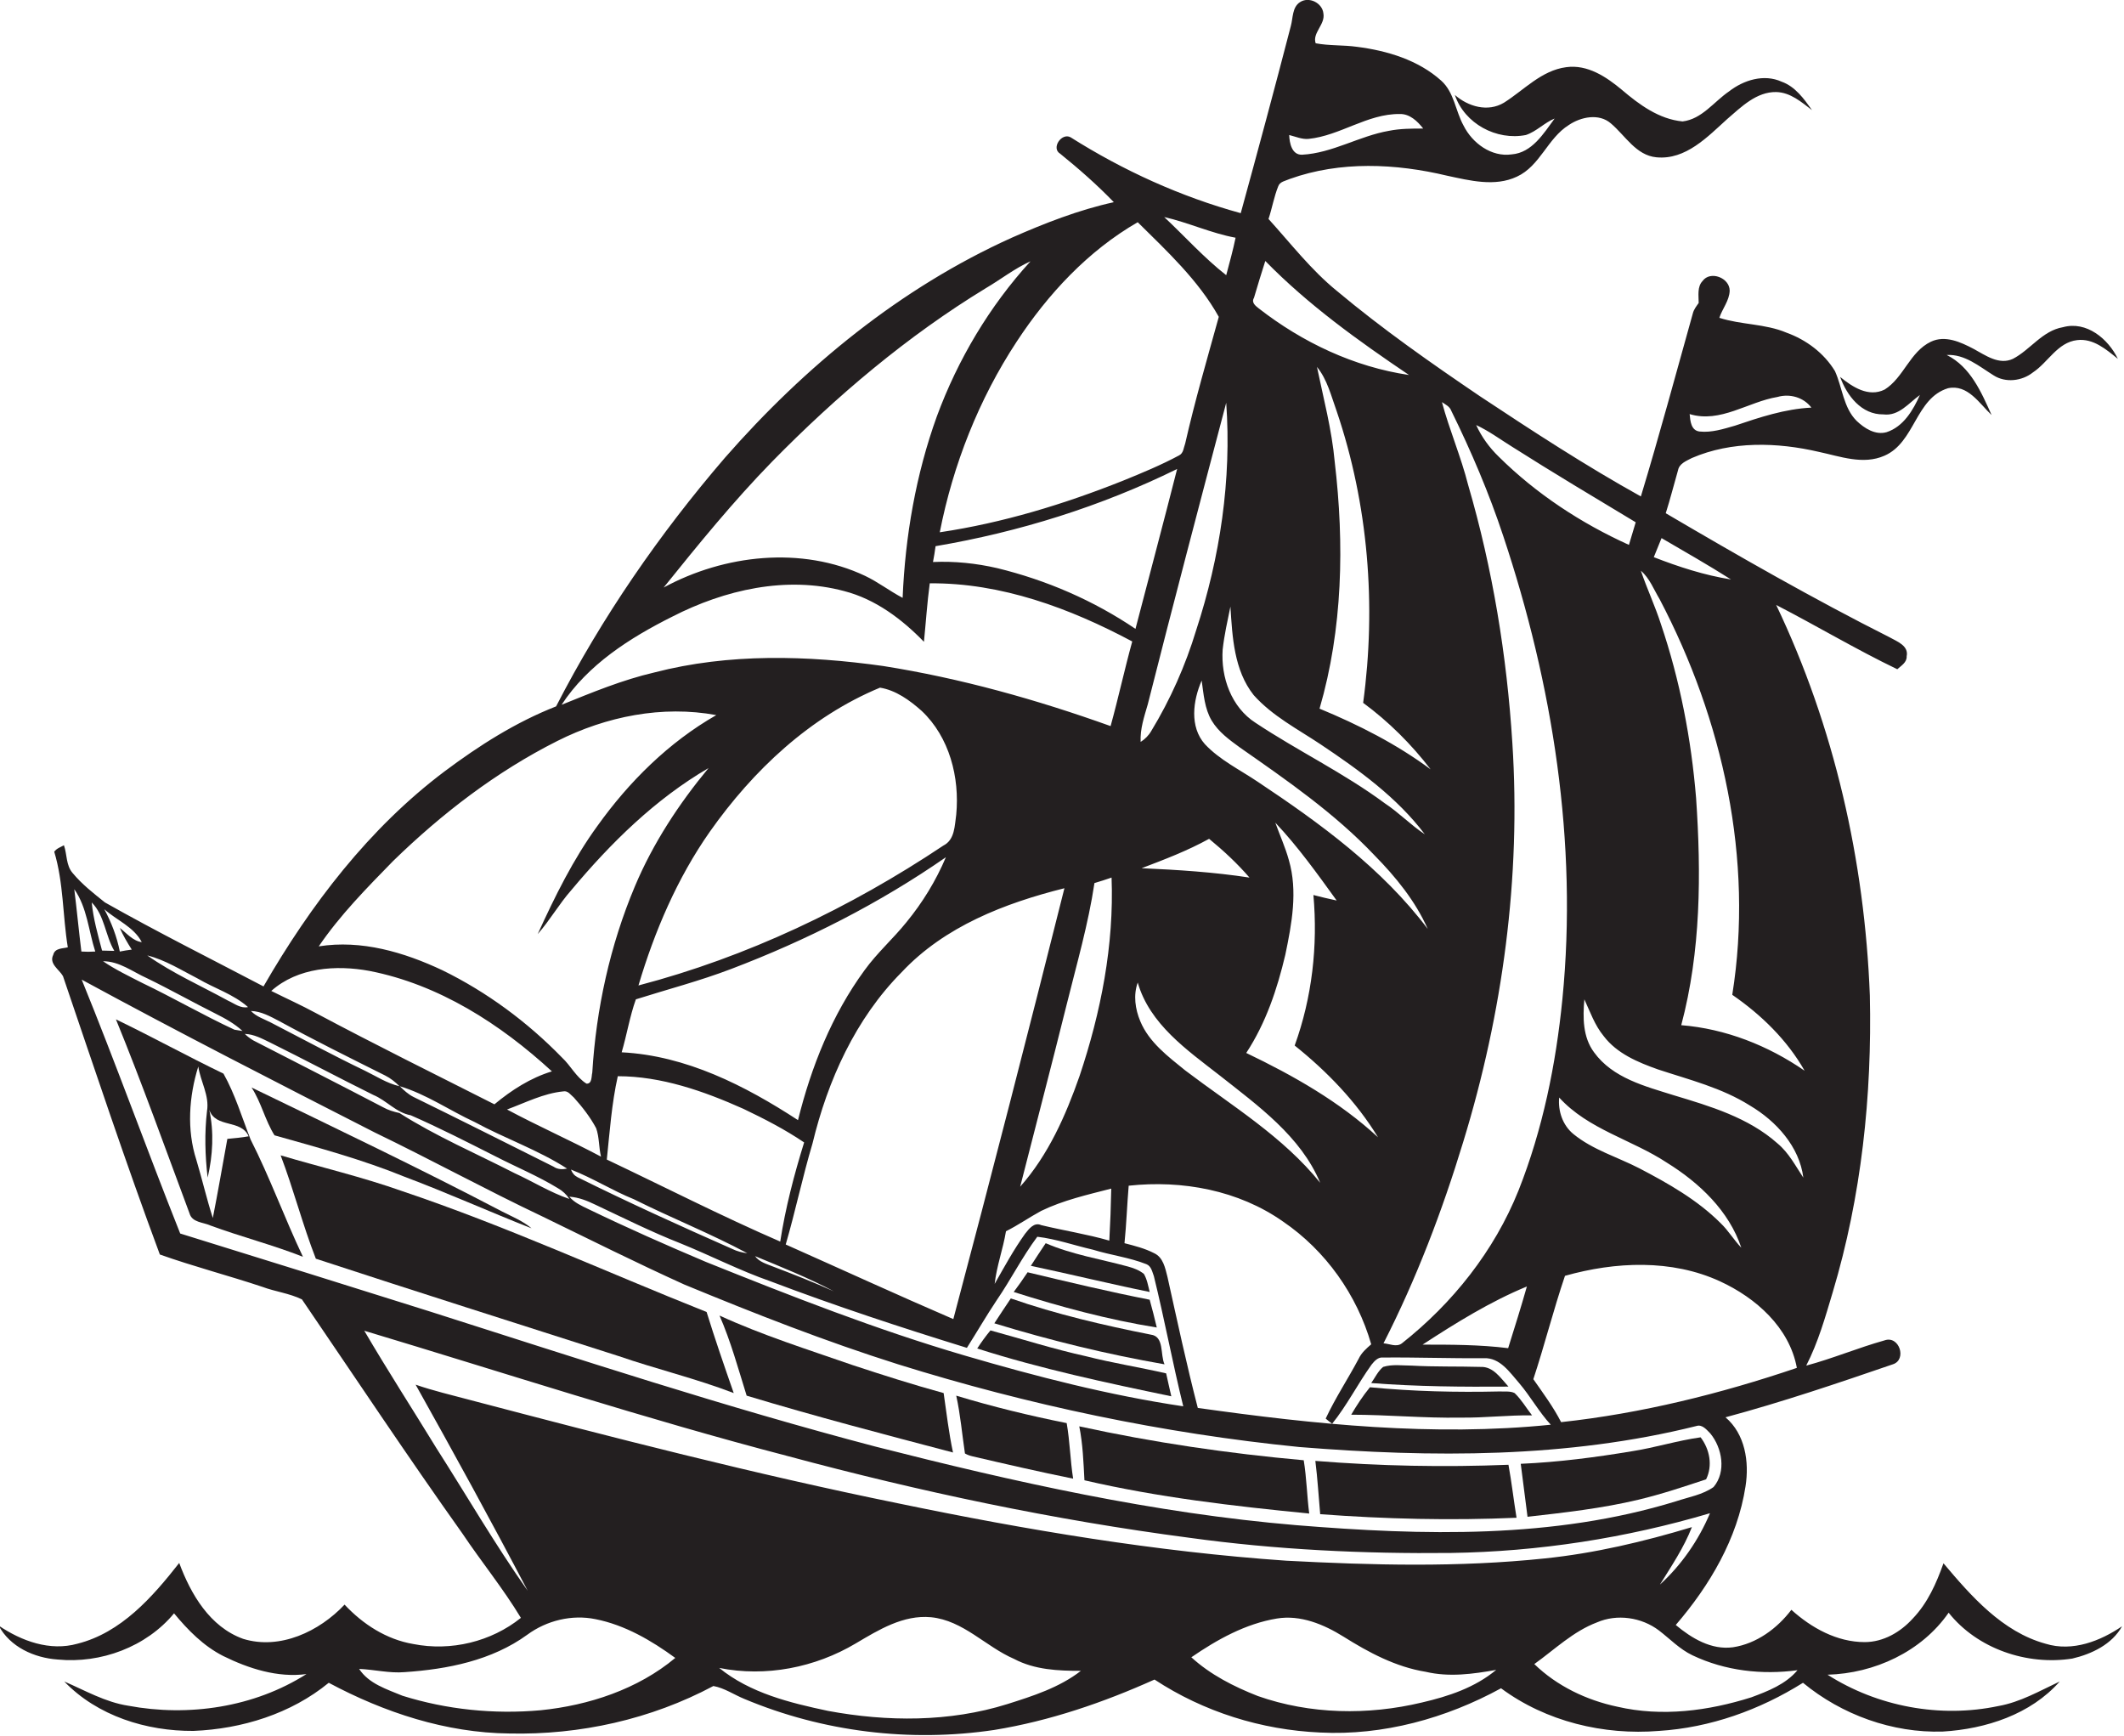 <?xml version="1.0" encoding="utf-8"?>
<!-- Generator: Adobe Illustrator 19.2.0, SVG Export Plug-In . SVG Version: 6.00 Build 0)  -->
<svg version="1.1" id="Layer_1" xmlns="http://www.w3.org/2000/svg" xmlns:xlink="http://www.w3.org/1999/xlink" x="0px" y="0px"
	 viewBox="0 0 657.7 537.5" enable-background="new 0 0 657.7 537.5" xml:space="preserve">
<g>
	<path fill="#231F20" d="M633.4,508.9c-13.4-3.7-23-14.7-31.6-24.9c-2.2,6.2-4.9,12.3-9.5,17.1c-3.8,4.2-9.1,7.3-14.9,7.3
		c-8.6,0-16.5-4.4-22.7-10c-4.4,5.8-10.8,10.5-18.1,11.6c-6.7,0.9-12.8-2.8-17.7-6.9c10.5-12.2,19.1-26.7,21.6-42.9
		c1.2-7.6-0.1-16.2-6.2-21.4c17.5-4.7,34.6-10.5,51.8-16.4c4.5-1.4,2-9.1-2.6-7.4c-8.2,2.3-16,5.6-24.2,7.8c3.7-7.2,5.9-15,8.2-22.7
		c8.9-29.7,12.2-60.9,11.5-91.9C577.4,266.5,568,225,550,187.3c12.6,6.5,24.8,13.8,37.5,19.9c1.2-1.1,3-2.1,2.9-4
		c0.7-3.3-3-4.6-5.3-5.9c-23.6-11.9-46.5-25-69.3-38.4c1.4-4.4,2.5-8.8,3.8-13.3c0.4-2.1,2.6-2.9,4.3-3.8
		c12.3-5.3,26.4-4.9,39.3-1.9c6.6,1.4,13.7,4.1,20.3,1.2c9.5-4.1,9.6-17.8,19.7-20.9c6.1-1.3,9.7,4.7,13.5,8.3
		c-3.2-7.1-6.5-14.9-13.9-18.6c5.6-0.3,10,3.5,14.5,6.3c3.7,2.4,8.8,1.8,12.2-0.9c4.7-3.1,7.6-9.3,13.7-10c5-0.6,9,2.9,12.6,5.8
		c-3-6.2-9.7-11.8-17-9.8c-6.4,1.1-10.1,7-15.5,9.8c-4.3,2-8.5-1.1-12.2-3.1c-4-2.1-8.8-4.3-13.2-2.2c-6.5,3.1-8.4,11.1-14.3,14.8
		c-5,2.5-10-0.8-13.8-3.9c2.1,5.8,6.6,11.7,13.4,11.6c4.8,0.6,7.8-3.5,11.3-6c-2.1,4.7-5.1,9.8-10.3,11.5c-3.5,1-6.9-1.2-9.3-3.5
		c-4.1-4.1-4.4-10.3-6.7-15.4c-3.4-5.6-8.9-9.7-15-11.9c-6.6-2.8-14-2.4-20.8-4.6c0.9-2.8,3.1-5.3,3.2-8.4c0-4-6-6.3-8.4-3
		c-1.7,1.8-1.2,4.5-1.2,6.8c-0.7,1-1.5,2-1.8,3.2c-5.3,18.9-10.4,37.9-16.1,56.7c-17.1-9.5-33.5-20.2-49.8-31
		c-15.2-10.3-30.2-20.8-44.3-32.6c-8-6.5-14.3-14.7-21.2-22.3c1.1-3.3,1.7-6.9,3-10.1c0.5-1.5,2.3-1.7,3.6-2.3
		c15.6-5.6,32.8-4.8,48.7-1c7,1.5,14.8,3.5,21.6,0.3c7.2-3.3,9.5-11.9,16.1-16c3.7-2.5,9.3-3.7,13-0.5c4.5,3.8,7.8,9.9,14.1,10.5
		c9.1,0.9,15.9-6.4,22-11.9c4.3-3.7,9-8.4,15.1-8.3c4.4,0.1,7.8,3.1,11.1,5.6c-2.5-3.5-5.2-7.3-9.4-8.8c-5.5-2.5-11.8-0.5-16.3,3
		c-4.7,3.2-8.4,8.6-14.4,9.3c-7.3-0.7-13.4-5.2-18.8-9.8c-4.8-4-10.6-7.9-17.2-7c-7.7,1-13.1,7.1-19.3,11c-5,3-11.1,1.2-15.2-2.4
		c3,8.9,12.9,14.2,22,12.4c3.3-1.1,5.7-3.8,8.9-5.1c-3.4,4.6-7,10.6-13.3,11.1c-6.3,0.9-12.2-3.5-14.9-8.9
		c-2.5-4.5-2.9-10.3-6.9-13.9c-7.1-6.4-16.7-9.3-26.1-10.5c-4.3-0.6-8.6-0.3-12.8-1.1c-1.1-3.2,3-5.8,2.4-9.2
		c-0.3-3.3-4.5-5.4-7.3-3.5c-2.4,1.6-2.1,4.9-2.8,7.4c-5,19.3-10.2,38.6-15.5,57.9c-18.6-5.1-36.4-13.2-52.7-23.5
		c-2.8-1.5-6.1,3.4-3.2,5.1c5.8,4.7,11.4,9.6,16.6,15c-10.9,2.4-21.4,6.5-31.6,11c-34.4,15.5-64.1,39.9-88.8,68.1
		c-20.3,23.6-38.1,49.4-52.3,77c-12.5,4.9-23.8,12.1-34.5,20.1c-23.4,17.6-41.5,41.3-56.1,66.6c-16.4-8.6-33-16.9-49.1-26
		c-3.5-2.8-7.1-5.6-10-9.1c-2.1-2.4-1.7-5.8-2.7-8.6c-1.1,0.6-2.3,1-3,2c2.9,9.6,2.6,19.8,4.2,29.6c-1.6,0.4-4,0.2-4.5,2.3
		c-1.4,2.8,1.8,4.5,3,6.6c9.8,28.8,19.4,57.7,30,86.2c10.4,3.7,21.2,6.5,31.7,10c4,1.5,8.4,2,12.3,3.9
		c16.5,24.2,32.7,48.6,49.7,72.5c5.9,8.8,12.6,17,18.1,26.1c-9.2,7.4-21.7,10.4-33.3,8.1c-8.3-1.4-15.6-6.1-21.3-12.2
		c-7.8,8.3-20,14.1-31.4,10.6c-10.3-3.7-16.2-13.8-19.8-23.5c-8.3,10.6-18,21.6-31.5,25c-8.5,2.4-17.3-0.8-24.4-5.6
		c3.5,6.6,11,10,18.3,10.5c13.3,1.3,27.4-3.9,36-14.3c4.3,5.2,9.1,10.1,15.2,13.2c7.9,3.9,16.9,6.8,25.8,5.6
		c-16.2,10.3-36.5,13.3-55.2,9.8c-7.1-1.1-13.3-4.7-19.8-7.5c10.3,10.7,25.5,15.4,40,15.3c15-0.6,30.2-5.3,41.9-14.9
		c17.2,9.2,36.3,15.5,55.9,15.7c21.9,0.5,43.9-4.4,63.2-14.7c3.4,0.6,6.4,2.7,9.6,4c24.3,10.2,51.3,13.5,77.4,9.6
		c17.2-2.8,33.8-8.5,49.6-15.6c15.2,10,33.1,15.6,51.3,16.4c19.5,1,39-4.4,56-13.7c13.9,10.3,31.8,14.6,48.9,13.2
		c15.9-1,31.2-6.5,44.6-14.9c12,9.9,27.7,15.6,43.3,15.1c13.3-0.8,27.2-5.3,36.2-15.5c-6.2,2.9-12.2,6.4-19,7.6
		c-18,3.8-37.4,0.2-52.9-9.7c14.5-0.4,29.1-7.1,37.5-19.2c8.9,11.2,24.3,16.4,38.3,14.2c6-1.4,12.3-4.4,15.4-10
		C650.5,508,641.8,511.5,633.4,508.9z M550.4,122.9c3.8-1.1,8.1,0.1,10.5,3.3c-8.2,0.4-16,3-23.7,5.6c-3.5,1-7.2,2.2-10.9,1.8
		c-2.7-0.3-2.9-3.3-3.1-5.4C532.7,131.1,541.3,124.4,550.4,122.9z M405.2,43c9.8-1,18.2-7.8,28.2-7.7c3.1-0.1,5.5,2.2,7.3,4.5
		c-3.5,0-7.1,0-10.6,0.7c-9.2,1.6-17.5,6.9-26.9,7.4c-3.2,0.1-3.9-3.6-4-6.1C401.2,42.3,403.2,43.2,405.2,43z M483.4,440.3
		c-2.4-4.7-5.6-9-8.6-13.3c3.5-10.6,6.2-21.4,9.8-32c15.6-4.4,33-5.2,48,1.7c11.1,5.1,21.5,14.3,23.8,26.8
		C532.8,431.5,508.3,437.6,483.4,440.3z M127.2,345.3c8.9,3.9,17.5,8.3,26.2,12.7c6.4,3.3,13.2,6.1,19.4,9.9
		c1.4,0.8,2.6,1.9,3.5,3.3c-5.9-2-11.3-5.4-17-8c-11.9-6.1-24.3-11.4-35.6-18.6c-1.8-0.4-3.5-0.9-5.1-1.8
		c-13.4-7-26.8-13.8-40.2-20.7c-1-0.6-1.9-1.3-2.6-2c2.9,0.1,5.4,1.5,7.9,2.7c10.7,5.3,21.2,10.9,31.9,16.2
		C119.7,340.7,122.7,344.5,127.2,345.3z M123.8,336.3c8.3,2.5,15.4,7.5,23.2,11.1c9.4,5.1,19.6,8.6,28.6,14.4
		c-1.4,0.3-2.9,0.3-4.2-0.6c-14.4-7.2-28.9-14.5-43.4-21.6C126.4,338.8,125,337.5,123.8,336.3z M157,343.5c5.7-2.1,11.3-5,17.4-5.6
		c1.5-0.3,2.3,1.1,3.3,1.9c2.6,2.9,5.1,6.1,6.9,9.5c1,2.8,0.8,5.9,1.5,8.8C176.5,353,166.5,348.6,157,343.5z M334.3,333.1
		c-4.3,12.3-9.7,24.5-18.4,34.3c4.8-18.8,9.7-37.5,14.4-56.4c3.1-12.5,6.7-24.9,8.6-37.6c1.8-0.5,3.5-1.1,5.3-1.7
		C345,292.6,340.9,313.4,334.3,333.1z M344.1,368c-0.1,5.4-0.3,10.7-0.6,16.1c-6.9-2-14.1-3.1-21.1-4.8c-2.2-1-3.8,1.2-5,2.7
		c-3.5,4.9-6.4,10.2-9.4,15.5c0.6-5.5,2.6-10.8,3.5-16.3c3.8-1.9,7.2-4.3,10.9-6.3C329.2,371.6,336.7,369.9,344.1,368z M295.2,408.4
		c-17.4-7.5-34.6-15.4-51.9-23.1c3-10.3,5.2-20.9,8.3-31.3c4.7-19.5,13.3-38.6,27.6-53c13.3-14.2,32-21.4,50.4-26
		C318.4,319.6,307,364,295.2,408.4z M258.2,399.8c-6.2-2.8-12.6-5.3-18.9-7.7c-2-0.8-4.2-1.4-5.5-3.2
		C242,392.3,250.3,395.6,258.2,399.8z M296.1,252.2c-0.5,3.4-0.4,7.8-4,9.6c-28.9,19.3-60.8,34.5-94.4,43.3
		c5-16.8,12-33.2,22.1-47.6c13.4-19,31-35.6,52.7-44.6c4.9,0.8,9.2,3.9,12.9,7.2C294,228.2,297.2,240.7,296.1,252.2z M226.4,300
		c23.4-8.9,45.9-20.3,66.5-34.6c-3.1,7.3-7.2,14-12.2,20.1c-4.1,5.1-9.1,9.5-13,14.9c-10.1,13.8-16.5,29.9-20.6,46.4
		c-16.4-10.7-34.7-20-54.6-21c1.6-5.4,2.5-11.1,4.4-16.4C206.7,306.3,216.7,303.7,226.4,300z M230.2,343.3
		c6.5,3.1,12.9,6.4,18.8,10.4c-3.1,10-5.8,20.3-7.4,30.7c-18.2-7.9-35.8-16.9-53.7-25.4c0.9-8.6,1.5-17.3,3.4-25.8
		C204.8,333.2,217.9,337.8,230.2,343.3z M196.3,371.3c11.6,5.8,23.7,10.6,35.1,16.7c-1.6-0.2-3.2-0.6-4.6-1.3
		c-16.1-7.1-32.2-14.4-47.9-22.2c-1-0.5-1.7-1.3-2.1-2.4C183.5,364.7,189.6,368.6,196.3,371.3z M184.4,373
		c8.7,4.1,17.3,8.4,26.2,11.9c9.4,3.8,18.5,8.5,28,11.8c20,7.6,40.4,14.3,60.8,20.6c3.1-4.9,6-9.9,9.2-14.7
		c4.4-6.4,7.9-13.4,12.6-19.7c5.9,0.7,11.5,2.7,17.2,4c5.5,1.7,11.3,2.4,16.6,4.5c1.5,0.6,1.8,2.4,2.3,3.7
		c3.3,13.4,5.8,26.9,9.1,40.3c-22.9-3.4-45.4-9.2-67.6-15.7c-27.3-8-53.8-18.4-80.2-29c-12.3-5.2-24.5-10.6-36.5-16.4
		c-2.1-1-4.3-2-5.8-3.8C179.3,370.7,181.9,371.8,184.4,373z M361.5,395.3c-0.7-2.7-1.3-6-4.1-7.3c-2.9-1.5-6.1-2.3-9.2-3.1
		c0.6-5.9,0.8-11.9,1.3-17.8c16.6-1.8,34,1.4,47.8,11.1c13.2,9,22.9,22.7,27.3,38c-1.5,1.3-3,2.6-3.9,4.5
		c-3.3,6.2-7.2,12.1-10.2,18.5c0.6,0.5,1.3,1.1,2,1.6c4.6-5.7,7.9-12.3,12.2-18.3c0.9-1.1,2-2.4,3.6-2.2c10.4-0.1,20.8,0.3,31.2,0.2
		c5-0.2,8,4.4,10.9,7.7c3.5,4.1,6.1,8.9,9.8,12.9c-36.4,3.7-73.1-0.1-109.3-5.2C367.4,422.4,364.5,408.8,361.5,395.3z M398,295.6
		c2-9.6,3.9-19.7,1.1-29.3c-1.1-4-2.8-7.7-4.2-11.6c7,7.4,13,15.8,19,24.1c-2.4-0.5-4.9-1.1-7.2-1.7c1.4,15.7-0.4,31.7-5.8,46.6
		c10,8,19.1,17.4,25.8,28.4c-11.9-11-26.2-19.1-40.8-26.1C392,316.7,395.5,306.2,398,295.6z M353.5,268.8c7.1-2.7,14.2-5.4,20.9-9.1
		c4.5,3.7,8.7,7.6,12.5,12C375.8,270,364.7,269.3,353.5,268.8z M389.4,242c-5.5-3.7-11.7-6.7-16.3-11.6c-4.8-5.4-3.7-13.5-1-19.7
		c0.6,4.2,0.9,8.7,3.1,12.4c2.1,3.5,5.4,5.9,8.7,8.3c14.6,10.2,29.4,20.4,41.7,33.4c6.6,6.7,12.7,14.2,16.5,22.8
		C428,268.9,408.8,254.9,389.4,242z M370.4,195.1c-3.3,10.9-8,21.5-13.9,31.2c-0.8,1.4-2,2.6-3.3,3.4c-0.2-4,1.1-7.8,2.2-11.6
		c7.9-31.2,16.1-62.3,24.3-93.4C381.4,148.5,377.8,172.5,370.4,195.1z M351.6,194.7c-13-8.8-27.6-15.1-42.8-18.8
		c-6.5-1.5-13.2-2.2-19.9-1.9c0.3-1.6,0.6-3.3,0.8-4.9c25.9-4.4,51.2-12.3,74.8-23.9C360.3,161.7,355.9,178.2,351.6,194.7z
		 M352.3,304.2c3.7,12.9,15.3,20.9,25.3,28.7c11.9,9.4,25.2,18.9,31.2,33.3c-11.5-14.3-27.3-23.8-41.8-34.8
		c-5.3-4.3-11.2-8.7-13.9-15.2C351.5,312.4,350.9,308.1,352.3,304.2z M440.5,416.3c10.3-6.7,20.9-13.3,32.3-18
		c-1.8,6.4-3.8,12.7-5.8,19.1C458.2,416.3,449.3,416.3,440.5,416.3z M482.8,339.8c9,9.9,22.5,13,33.4,20.2c10,6.2,19.2,14.9,23,26.3
		c-2.3-2.4-4-5.3-6.4-7.6c-7.2-7.2-16.2-12.3-25.2-17c-6.8-3.5-14.4-5.7-20.4-10.6C483.9,348.4,482.4,344,482.8,339.8z M550.4,354
		c-9-8-20.8-11.5-32.1-14.9c-8.9-2.8-18.9-5.3-24.7-13.3c-3.5-4.7-3.5-10.8-3-16.4c1.8,3.9,3.2,8,6,11.4c4.1,5.4,10.6,8.1,16.8,10.3
		c9.7,3.2,19.8,5.7,28.5,11.2c8.1,4.8,15.3,12.7,16.5,22.3C556,361,553.9,356.9,550.4,354z M514.5,166.6c7.2,4.2,14.4,8.3,21.5,12.8
		c-8.2-1.3-16.2-3.9-23.9-6.9C512.9,170.5,513.7,168.5,514.5,166.6z M513.9,185.5c19.6,37.3,29.2,80.6,22.5,122.5
		c9,6.2,17,14,22.4,23.5c-11.3-7.8-24.5-13-38.2-14.1c6.1-22.9,6.2-46.9,4.6-70.3c-1.5-18.3-5-36.5-10.9-53.9
		c-1.8-5.6-4.3-10.9-6.2-16.5C510.8,179,512.1,182.5,513.9,185.5z M468.2,138.3c12.6,8,25.5,15.7,38.3,23.4c-0.7,2.3-1.4,4.7-2.1,7
		c-14.8-6.7-28.7-15.8-40.3-27.3c-2.9-2.8-5.3-6.1-7-9.8C461,133.4,464.5,136,468.2,138.3z M449.4,127.2
		c6.2,12.6,11.7,25.5,16.1,38.8c15.3,45.9,23.1,94.9,18.3,143.3c-2,20.2-6.1,40.4-13.6,59.3c-7.5,18.7-20.4,34.9-36.1,47.3
		c-1.7,1.3-3.9,0.1-5.7,0c10.2-20,18.2-41,24.7-62.4c12.2-39.8,17.9-81.8,15.2-123.5c-1.7-27-6.1-53.9-13.7-79.9
		c-2.2-8.7-5.8-17-8.1-25.6C447.5,125.2,448.9,125.8,449.4,127.2z M408.6,219.4c7.2-24.7,7.7-51,4.7-76.4c-0.9-10-3.5-19.7-5.5-29.4
		c3.2,3.9,4.4,9,6.1,13.7c9.8,28.9,12.3,60.1,8.2,90.3c7.9,5.8,15,12.9,20.9,20.6C432.5,230.4,420.7,224.4,408.6,219.4z M388.3,92.2
		c1.1-3.8,2.3-7.6,3.5-11.4c13.3,13.6,28.8,24.7,44.5,35.3c-17-2.5-33-10.1-46.5-20.6C388.8,94.7,387.4,93.7,388.3,92.2z
		 M388.2,215.2c5.8,6.5,13.6,10.5,20.8,15.3c11.8,7.9,23.6,16.4,32.2,27.8c-4.4-2.9-8-6.7-12.4-9.6c-12.7-9.4-26.9-16.2-40-24.9
		c-7.5-4.8-10.8-14.1-10.2-22.7c0.5-4.5,1.5-8.9,2.4-13.3C381.6,197.2,382.1,207.5,388.2,215.2z M382.6,73.6
		c-0.8,3.9-1.9,7.8-2.9,11.6c-6.9-5.4-12.8-12-19.2-18C368,68.9,375,72.2,382.6,73.6z M352.3,68.8c9.1,9,18.8,18,25.1,29.3
		c-3.6,13-7.4,26-10.4,39.2c-0.5,1.3-0.5,3-1.9,3.7c-5.6,3-11.4,5.4-17.3,7.8c-18.3,7.3-37.3,13.1-56.8,16
		c4.1-20.9,12.1-41.2,23.8-59C324.5,91,337,77.6,352.3,68.8z M239.1,142.9C259,122.6,281,104,305.3,89.2c4.6-2.7,8.9-6.1,13.8-8.3
		c-12.7,13.9-22.5,30.4-29,48c-6.5,18-9.8,37.1-10.6,56.2c-4-2.1-7.6-4.9-11.6-6.8c-19.7-9.3-43.6-6.6-62.4,3.6
		C216.2,168.6,227.1,155.2,239.1,142.9z M208.2,190.9c16.2-8.3,35.3-12.7,53.2-7.9c9.7,2.5,17.9,8.7,24.7,15.7
		c0.6-6,1-12.1,1.8-18.1c22.1-0.2,43.4,7.7,62.7,18c-2.4,8.7-4.3,17.5-6.7,26.2c-22.9-8.2-46.4-14.8-70.4-18.6
		c-23.5-3.3-47.8-4-70.9,2c-9.9,2.3-19.3,6.2-28.7,10C182,205.8,195,197.5,208.2,190.9z M121.7,266.6c15.1-14.7,32-27.7,50.9-37.2
		c15.1-7.6,32.5-11.1,49.2-8c-14.7,8.4-27,20.6-36.8,34.3c-7.5,10.3-13.2,21.9-18.5,33.5c3.8-4.3,6.6-9.3,10.4-13.6
		c12.2-14.6,26-28.2,42.5-37.8c-9.2,11.1-17.2,23.3-22.8,36.6c-7.7,18.3-12,37.9-13.2,57.7c-0.3,1.1,0,3.5-1.8,3.4
		c-3.2-2-4.9-5.6-7.6-8.1c-10.7-11-23.3-20.3-37-27c-11.9-5.6-25.1-9.5-38.3-7.4C105.3,283.3,113.6,274.9,121.7,266.6z M114.4,300.6
		c21.5,4.2,40.5,16.4,56.5,31.1c-6.6,2-12.5,5.8-17.8,10.2c-18.4-9.3-37-18.5-55.2-28.2c-4.6-2.5-9.3-4.6-13.9-6.9
		C92.2,299.5,104.1,298.7,114.4,300.6z M86.4,316.1c10.8,5.9,21.9,11.4,32.9,16.9c1.6,0.8,3.1,2,4.4,3.3c-3.9-0.9-7.2-3.1-10.7-4.8
		c-9.8-4.7-19.4-9.9-29.1-14.9c-2.1-1.1-4.5-1.8-6.2-3.6C80.9,313.1,83.7,314.7,86.4,316.1z M61.3,303c5.1,3,11,4.8,15.5,8.8
		c-2.3,0.5-4.2-1.1-6.2-2c-8.4-4.6-17.2-8.5-25-14C51.2,297.2,56.2,300.4,61.3,303z M66.7,313.8c3,1.5,5.9,3.1,8.4,5.4
		c-0.6-0.1-1.9-0.3-2.5-0.4c-9.7-4.5-19-9.9-28.6-14.5c-4.1-2.1-8.3-4.1-12.1-6.7c5.1,0,9.2,3.3,13.7,5.3
		C52.8,306.4,59.7,310.3,66.7,313.8z M43.9,291.7c-2.8-0.4-4.7-2.8-6.8-4.4c1,2.3,2.3,4.5,3.7,6.7c-0.9,0.1-2.8,0.4-3.7,0.6
		c-0.9-4.6-2.6-9-4.8-13.1C36.1,284.9,41.5,287,43.9,291.7z M35.4,294.4c-1.3,0-2.6-0.1-3.8-0.1c-1.3-4.9-2.7-9.8-3.2-14.9
		C32.4,283.4,32.6,289.7,35.4,294.4z M23,275.3c4,5.7,4.4,12.8,6.5,19.3c-1.5,0.1-2.9,0.1-4.3,0C24.4,288.2,23.8,281.7,23,275.3z
		 M55.8,381.9c-10.4-26.1-19.9-52.6-30.5-78.6c30,16.3,60.3,31.8,90.7,47.3c17.4,8.4,34.4,17.7,51.9,26c14.6,7.1,29.2,14.4,44,21.1
		c21.8,9,43.7,17.6,66.2,24.7c40.4,12.6,82.1,21.4,124.2,25.6c41,3.3,82.9,3.5,123-6.5c1.8-0.6,3.2,1.2,4.3,2.3
		c3.7,4.5,5,11.9,1,16.6c-3.4,2.4-7.7,3.1-11.6,4.4c-38,11.7-78.4,10.6-117.6,7.4c-44.1-3.7-87.4-13.4-130.2-24.3
		c-46.5-12.2-92.1-27.2-137.9-41.8C107.5,398,81.7,389.9,55.8,381.9z M167.4,529.5c-14.4,1.3-29.1-0.2-42.8-4.5
		c-4.8-2-10.4-3.7-13.4-8.3c4.7,0.2,9.4,1.4,14.1,1c13.3-0.9,27-3.6,38-11.6c6-4.4,13.8-6.3,21.1-4.8c9.1,1.8,17.3,6.6,24.7,12
		C197.5,523,182.3,528,167.4,529.5z M311.9,527.6c-17.9,5.6-37.2,5.5-55.5,2.1c-11.8-2.5-24.1-5.5-33.7-13.3
		c14.4,2.9,29.7-0.1,42.3-7.6c7.1-4.2,14.7-8.9,23.3-8.1c10,1,16.9,9.1,25.7,12.9c6.4,3.4,13.7,3.7,20.7,3.7
		C328,522.5,319.8,525.1,311.9,527.6z M440.3,527.1c-16.7,4-34.6,3.7-50.8-2c-7.4-2.9-14.7-6.6-20.6-12c8-5.5,16.8-10.4,26.5-12
		c7.3-1.2,14.5,1.8,20.6,5.6c7.8,4.9,16.2,9.4,25.5,10.9c7.2,1.7,14.6,0.7,21.8-0.6C456.7,522.5,448.5,525.2,440.3,527.1z
		 M398.3,483.2c-40.4-2.8-80.3-9.5-119.9-17.7c-44.7-9.1-88.9-20.5-133-32.1c-5.6-1.5-11.2-2.8-16.7-4.7
		c11.8,21.1,23.5,42.4,34.7,63.8c-10.1-14.3-18.9-29.5-28.3-44.2c-7.4-12.1-15.1-24-22.3-36.3c43.6,13.1,87,27.3,131.1,38.8
		c40.9,11,82.4,19.8,124.4,25.3c26.8,3.7,53.9,5,81,4.7c27.1-0.4,54.2-4.6,80.2-12.3c-3.5,8.3-8.8,16-15.5,22.1
		c3.6-5.8,7.4-11.4,9.9-17.8c-14.9,4.5-30.1,8.1-45.6,9.7C451.7,485.3,424.9,484.6,398.3,483.2z M542.3,525.5
		c-13.3,4.2-27.7,6.1-41.5,2.9c-9.5-2-18.7-6.4-25.7-13.2c6.3-4.5,12-10.1,19.4-12.9c6.2-2.7,13.8-1.6,19.2,2.5
		c3.4,2.6,6.4,5.8,10.4,7.7c10.1,4.8,21.5,6.1,32.5,4.6C552.9,521.5,547.4,523.6,542.3,525.5z"/>
	<path fill="#231F20" d="M69.2,332.4C58,327,47.1,321,35.9,315.6c8.1,19.8,15.3,40,22.8,60.1c0.8,2.8,4.2,2.7,6.4,3.7
		c9.5,3.5,19.3,6,28.7,9.7c-5.7-12-10.2-24.5-16.2-36.3C74.9,345.9,72.8,338.8,69.2,332.4z M70.4,352.6c-1.5,8.2-2.9,16.4-4.5,24.5
		c-1.9-5.9-3.3-12-5.1-18c-3-9.3-2.3-19.6,0.6-28.9c0.7,4.7,3.5,9,2.7,13.8c-0.8,6.8-0.6,13.8,0.2,20.6c1.6-6.9,2-14.1,0.5-21
		c2,5.8,9.8,2.8,12.2,8.2C74.8,352.2,72.6,352.4,70.4,352.6z"/>
	<path fill="#231F20" d="M125.2,364.3c13.3,5,26.2,10.8,39.4,16c-2.7-2.3-6-3.6-9.1-5.2c-25.6-13.4-51.6-25.8-77.6-38.4
		c3,4.6,4.2,10.2,7.1,14.8C98.5,355.3,112.2,359,125.2,364.3z"/>
	<path fill="#231F20" d="M227.2,431.3c-2.9-8.3-5.8-16.7-8.4-25.1c-31.4-12.5-62.1-26.6-94.2-37.4c-12.4-4.4-25.2-7.4-37.7-11.1
		c4,10.5,6.8,21.5,10.9,32c31.1,10.2,62.4,20.1,93.6,30.1C203.3,423.9,215.5,426.8,227.2,431.3z"/>
	<path fill="#231F20" d="M354.2,394.4c-1.5-1.2-3.2-1.8-5-2.3c-8.5-2.3-17.3-3.7-25.4-7.2c-1.5,2.3-3.1,4.6-4.6,7
		c12.3,2.6,24.5,5.6,36.8,8.1C355.5,398,355.2,396.1,354.2,394.4z"/>
	<path fill="#231F20" d="M356,402.4c-12.7-2.5-25.3-5.5-37.8-8.5c-1.4,2.1-2.8,4.1-4.3,6.1c14.5,4.6,29.3,8.6,44.3,11
		C357.5,408.1,356.8,405.2,356,402.4z"/>
	<path fill="#231F20" d="M356.3,413.2c-14.6-2.9-29.2-6.3-43.3-11.2c-1.7,2.5-3.4,5.1-5.1,7.7c17.3,5.3,34.9,9.6,52.7,12.7
		C359.2,419.4,360.6,413.7,356.3,413.2z"/>
	<path fill="#231F20" d="M295.1,449.7c-1.3-6.1-2-12.2-2.9-18.4c-9.5-2.6-18.9-5.6-28.3-8.7c-13.8-4.8-27.8-9.2-41.1-15.3
		c3.5,8,5.8,16.5,8.4,24.8C252.4,438.5,273.8,444.1,295.1,449.7z"/>
	<path fill="#231F20" d="M361.1,425.2c-8.3-1.9-16.6-3.2-24.8-5.3c-10-2.2-19.7-5.3-29.6-8c-1.5,1.8-2.8,3.6-4.1,5.6
		c19.7,6.3,39.9,10.6,60.1,14.8C362.2,430,361.6,427.6,361.1,425.2z"/>
	<path fill="#231F20" d="M467.1,429.3c-2.4-2.6-4.7-6.3-8.7-6.1c-7-0.2-14.1,0-21.2-0.4c-3,0-6-0.5-8.9,0.4c-1.6,1.3-2.5,3.3-3.7,5
		C438.8,429.3,452.9,429.4,467.1,429.3z"/>
	<path fill="#231F20" d="M452.3,438.9c7.4,0.1,14.7-0.8,22.1-0.7c-1.8-2.3-3.3-4.9-5.4-6.9c-1.4-0.7-3.1-0.4-4.6-0.5
		c-13.4,0.3-26.8,0-40.2-1.3c-2.2,2.7-4.1,5.6-5.8,8.5C429.6,438,441,439.1,452.3,438.9z"/>
	<path fill="#231F20" d="M301.2,450.9c10.3,2.4,20.7,4.8,31.1,6.9c-0.9-5.7-1-11.5-2-17.2c-11.5-2.3-23-5.1-34.2-8.5
		c1.3,5.9,1.8,11.9,2.7,17.9C299.5,450.4,300.3,450.7,301.2,450.9z"/>
	<path fill="#231F20" d="M405.4,468.6c-0.7-5.5-0.8-11-1.7-16.5c-23.4-2.1-46.6-5.5-69.5-10.5c1.1,5.5,1.3,11.1,1.6,16.7
		C358.6,463.6,382,466.3,405.4,468.6z"/>
	<path fill="#231F20" d="M507.4,464.3c7.1-1.7,14-4,20.9-6.3c2.1-4.3,1.1-9.3-1.7-13c-7.2,1-14.1,3.2-21.2,4.3
		c-11.4,1.9-22.9,3.4-34.5,3.9c0.7,5.5,1.4,10.9,2.1,16.4C484.5,468.3,496.1,467,507.4,464.3z"/>
	<path fill="#231F20" d="M469.6,469.9c-0.9-5.5-1.5-10.9-2.5-16.4c-19.9,0.8-39.9,0.4-59.8-1.2c0.7,5.5,1,11,1.5,16.5
		C429,470.3,449.3,470.8,469.6,469.9z"/>
</g>
</svg>
